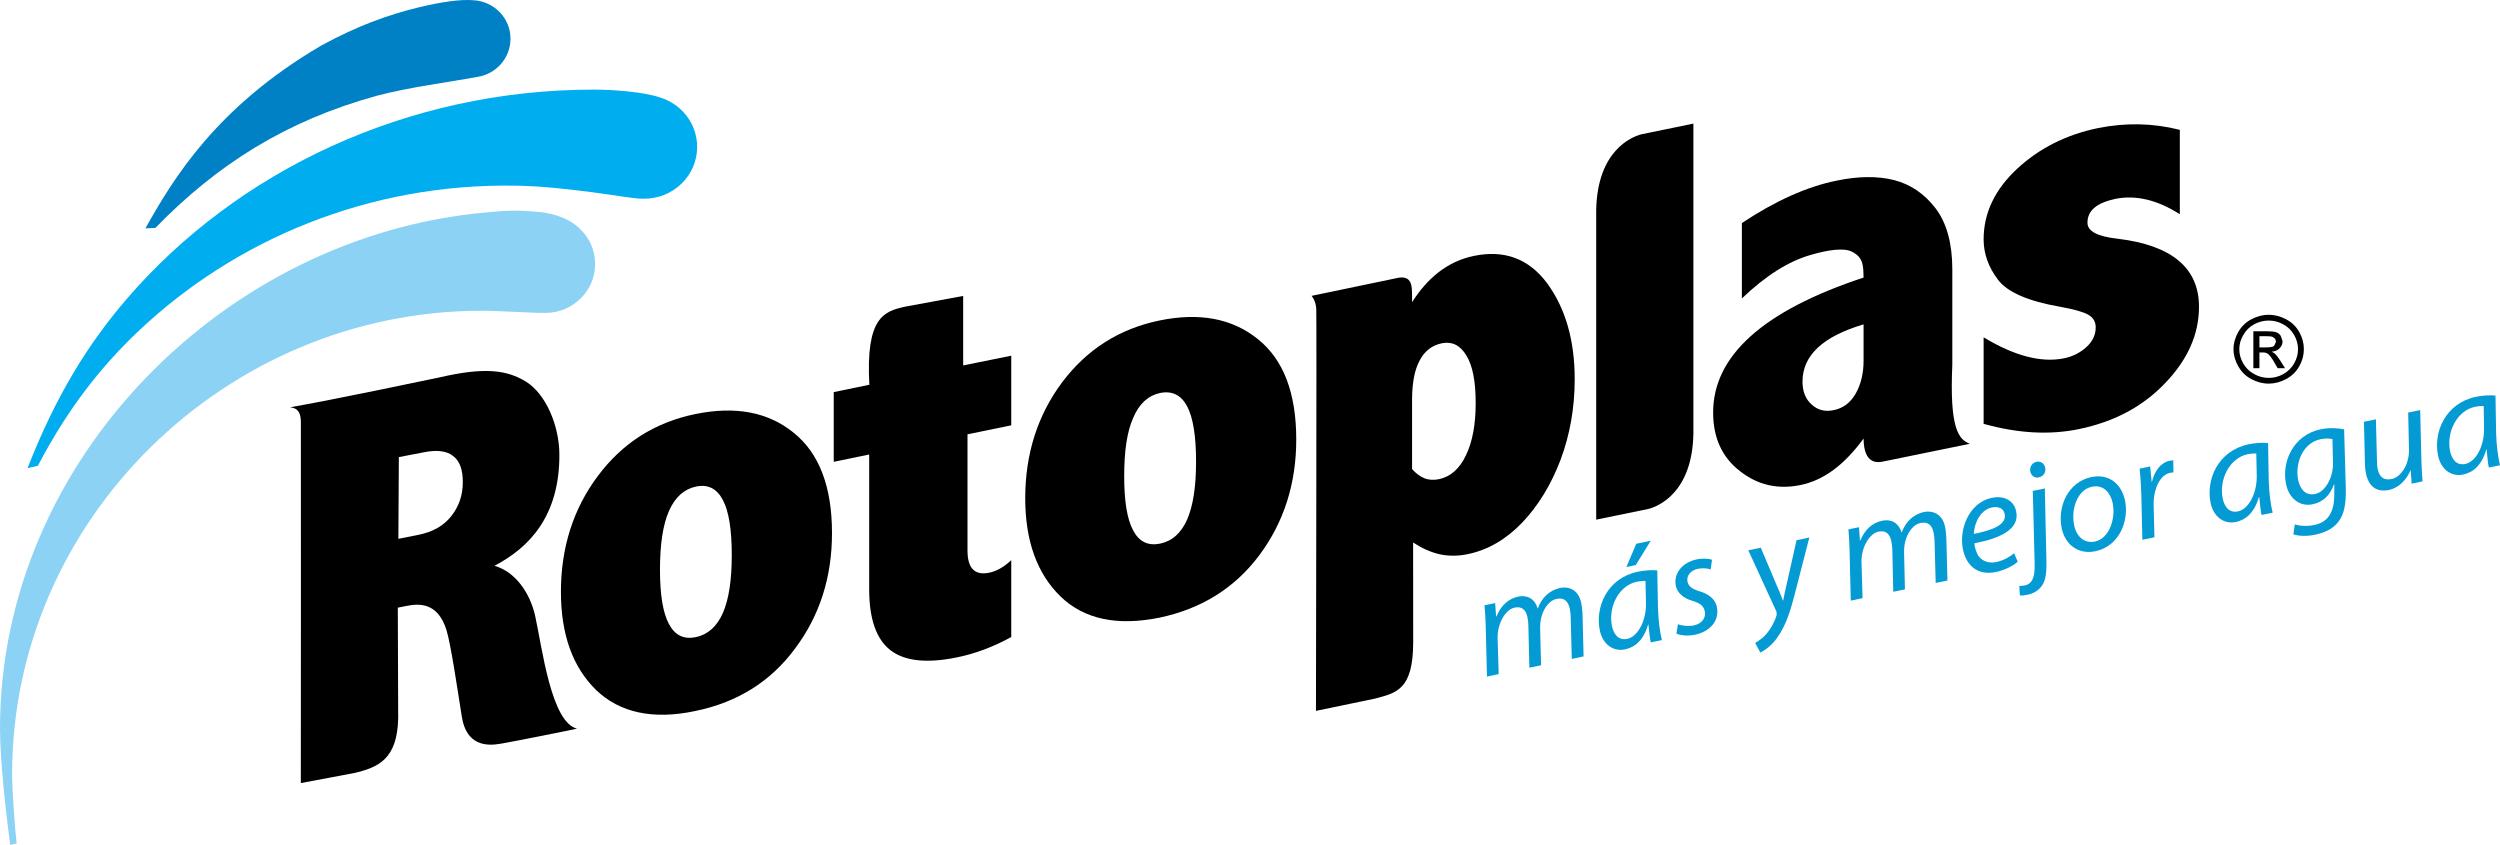 <svg width="216" height="73" viewBox="0 0 216 73" fill="none" xmlns="http://www.w3.org/2000/svg">
<path d="M128.474 58.458L128.366 54.088C128.347 53.396 128.31 52.799 128.261 52.298L129.181 52.106L129.263 53.263L129.297 53.248C129.682 52.309 130.351 51.723 131.155 51.55C132.082 51.366 132.647 51.848 132.86 52.585C133.208 51.613 133.888 51.001 134.804 50.795C135.507 50.647 136.367 50.935 136.61 52.047C136.666 52.327 136.722 52.729 136.73 53.075L136.823 56.715L135.802 56.932L135.709 53.37C135.709 53.145 135.679 52.832 135.627 52.581C135.485 51.966 135.159 51.602 134.49 51.745C133.731 51.896 133.032 52.943 133.069 54.317L133.148 57.481L132.138 57.688L132.052 54.074C132.049 53.805 132.026 53.565 131.974 53.333C131.865 52.832 131.615 52.346 130.852 52.501C130.086 52.659 129.364 53.842 129.394 55.149L129.487 58.24L128.474 58.458Z" fill="#049BD5"/>
<path d="M142.628 46.717L141.331 48.817L140.52 48.994L141.372 46.982L142.628 46.717ZM142.168 50.191C142.012 50.188 141.776 50.188 141.425 50.261C139.855 50.589 138.928 52.457 139.276 54.104C139.418 54.763 139.806 55.36 140.603 55.198C141.47 55.01 142.258 53.695 142.213 52.055L142.168 50.191ZM142.624 55.504C142.542 55.146 142.486 54.568 142.419 53.942L142.404 53.953C142.004 55.309 141.272 55.924 140.412 56.104C139.343 56.329 138.487 55.636 138.233 54.513C137.788 52.453 138.865 49.941 141.511 49.395C142.086 49.274 142.752 49.233 143.189 49.281L143.249 52.501C143.278 53.573 143.417 54.645 143.589 55.305L142.624 55.504Z" fill="#049BD5"/>
<path d="M144.97 53.938C145.299 54.052 145.864 54.137 146.353 54.033C147.06 53.89 147.407 53.348 147.299 52.829C147.194 52.361 146.914 52.121 146.215 51.908C145.434 51.679 144.926 51.23 144.795 50.629C144.57 49.594 145.31 48.603 146.592 48.331C147.138 48.22 147.665 48.264 147.919 48.364L147.796 49.204C147.557 49.115 147.138 49.056 146.69 49.145C146.065 49.277 145.692 49.756 145.8 50.261C145.901 50.696 146.249 50.906 146.854 51.09C147.609 51.322 148.188 51.742 148.33 52.409C148.603 53.658 147.714 54.579 146.439 54.844C145.785 54.969 145.165 54.899 144.843 54.741L144.97 53.938Z" fill="#049BD5"/>
<path d="M152.133 47.321L153.426 50.379C153.718 51.038 153.89 51.466 154.043 51.886L154.069 51.882C154.151 51.473 154.234 51.012 154.409 50.305L155.22 46.676L156.327 46.441L155.045 51.421C154.675 52.847 154.29 54.019 153.636 54.969C153.105 55.791 152.421 56.225 152.092 56.377L151.647 55.555C151.887 55.404 152.301 55.15 152.641 54.741C152.974 54.358 153.307 53.787 153.501 53.145L153.494 52.865L151.053 47.542L152.133 47.321Z" fill="#049BD5"/>
<path d="M159.906 51.894L159.802 47.521C159.787 46.836 159.749 46.242 159.704 45.738L160.617 45.55L160.699 46.703L160.736 46.692C161.118 45.756 161.787 45.156 162.598 44.997C163.522 44.802 164.086 45.288 164.303 46.021C164.651 45.052 165.328 44.437 166.236 44.234C166.943 44.091 167.807 44.371 168.046 45.483C168.109 45.763 168.154 46.165 168.165 46.511L168.259 50.155L167.242 50.368L167.148 46.817C167.148 46.581 167.115 46.268 167.062 46.021C166.932 45.402 166.603 45.041 165.922 45.189C165.174 45.34 164.475 46.39 164.513 47.757L164.587 50.921L163.578 51.131L163.496 47.51C163.484 47.244 163.466 47.005 163.41 46.769C163.305 46.268 163.054 45.785 162.292 45.937C161.525 46.102 160.8 47.278 160.834 48.593L160.927 51.68L159.906 51.894Z" fill="#049BD5"/>
<path d="M173.204 44.395C173.092 43.92 172.662 43.729 172.109 43.843C171.119 44.049 170.588 45.147 170.532 46.134C172.165 45.806 173.398 45.328 173.204 44.407V44.395ZM174.333 48.533C173.944 48.879 173.249 49.251 172.438 49.424C170.831 49.752 169.893 48.828 169.609 47.512C169.213 45.733 170.128 43.423 172.087 43.014C173.241 42.775 174.008 43.316 174.194 44.163C174.538 45.718 172.83 46.51 170.588 46.941C170.588 47.206 170.749 47.752 170.95 48.047C171.309 48.518 171.855 48.688 172.483 48.559C173.189 48.404 173.69 48.076 174.019 47.8L174.333 48.533Z" fill="#049BD5"/>
<path d="M176.139 41.248C175.787 41.322 175.488 41.101 175.414 40.729C175.343 40.342 175.578 39.985 175.948 39.9C176.329 39.819 176.624 40.044 176.707 40.416C176.781 40.821 176.553 41.16 176.154 41.245L176.139 41.248ZM176.673 42.199L176.808 48.344C176.838 49.376 176.763 50.05 176.486 50.51C176.217 50.96 175.735 51.269 175.223 51.376C174.961 51.435 174.73 51.464 174.517 51.446L174.468 50.624C174.588 50.624 174.745 50.621 174.95 50.58C175.481 50.466 175.821 50.057 175.795 48.782L175.634 42.416L176.673 42.199Z" fill="#049BD5"/>
<path d="M179.217 45.418C179.422 46.387 180.117 46.977 181.003 46.789C182.237 46.534 182.831 44.799 182.524 43.414C182.371 42.729 181.84 41.826 180.745 42.054C179.445 42.324 178.907 44.07 179.217 45.418ZM183.593 43.204C183.989 45.024 183.074 47.209 181.044 47.625C179.523 47.945 178.439 47.021 178.14 45.683C177.722 43.738 178.716 41.631 180.682 41.222C182.319 40.876 183.317 41.937 183.593 43.204Z" fill="#049BD5"/>
<path d="M185.102 46.637L185.008 42.662C184.986 41.859 184.926 41.048 184.862 40.492L185.778 40.297C185.815 40.728 185.857 41.151 185.901 41.623H185.931C186.141 40.72 186.668 39.969 187.475 39.803L187.77 39.77L187.785 40.816L187.505 40.849C186.604 41.041 186.036 42.271 186.077 43.712L186.144 46.42L185.102 46.637Z" fill="#049BD5"/>
<path d="M194.942 39.183C194.778 39.176 194.546 39.176 194.191 39.246C192.632 39.577 191.698 41.445 192.046 43.092C192.195 43.755 192.569 44.348 193.369 44.182C194.24 44.002 195.024 42.683 194.983 41.044L194.942 39.183ZM195.398 44.496C195.32 44.135 195.256 43.56 195.2 42.937L195.174 42.941C194.774 44.304 194.045 44.912 193.186 45.1C192.12 45.321 191.257 44.621 191.007 43.497C190.558 41.445 191.638 38.933 194.292 38.384C194.856 38.266 195.518 38.222 195.962 38.284L196.018 41.489C196.048 42.558 196.187 43.634 196.359 44.293L195.398 44.496Z" fill="#049BD5"/>
<path d="M201.523 37.938C201.321 37.89 200.914 37.853 200.476 37.953C198.97 38.27 198.26 40.023 198.567 41.501C198.712 42.149 199.12 42.871 200.047 42.676C200.932 42.492 201.605 41.198 201.571 39.99L201.523 37.938ZM198.275 45.303C198.682 45.446 199.325 45.49 199.961 45.358C200.977 45.148 201.672 44.459 201.68 42.79L201.687 41.854L201.65 41.861C201.314 42.827 200.663 43.394 199.822 43.567C198.608 43.825 197.759 42.952 197.528 41.895C197.083 39.891 198.159 37.577 200.503 37.091C201.205 36.943 202.009 36.976 202.532 37.098L202.678 42.197C202.704 43.494 202.554 44.433 202.027 45.093C201.542 45.733 200.757 46.047 200.047 46.194C199.318 46.352 198.593 46.323 198.144 46.165L198.275 45.303Z" fill="#049BD5"/>
<path d="M209.105 35.428L209.209 39.805C209.228 40.49 209.269 41.084 209.31 41.588L208.365 41.787L208.286 40.638L208.264 40.645C207.89 41.529 207.202 42.167 206.395 42.336C205.618 42.502 204.728 42.299 204.429 40.958C204.37 40.671 204.332 40.35 204.328 39.938L204.246 36.442L205.278 36.228L205.367 39.676C205.367 40.015 205.382 40.31 205.442 40.568C205.58 41.176 205.932 41.537 206.649 41.386C207.401 41.231 208.178 40.174 208.137 38.81L208.066 35.646L209.105 35.428Z" fill="#049BD5"/>
<path d="M214.591 35.083C214.427 35.079 214.187 35.079 213.84 35.149C212.27 35.477 211.347 37.352 211.691 38.995C211.837 39.654 212.218 40.251 213.014 40.082C213.885 39.901 214.666 38.582 214.621 36.947L214.591 35.083ZM215.036 40.395C214.954 40.041 214.901 39.467 214.845 38.825L214.819 38.837C214.419 40.2 213.687 40.815 212.827 40.999C211.758 41.22 210.898 40.524 210.656 39.4C210.207 37.348 211.283 34.836 213.926 34.283C214.498 34.158 215.159 34.132 215.611 34.176L215.664 37.396C215.69 38.465 215.836 39.537 216 40.196L215.036 40.395Z" fill="#049BD5"/>
<path d="M195.214 30.013H195.849C196.16 30.013 196.373 29.973 196.485 29.881L196.65 29.523L196.575 29.273L196.35 29.107C196.253 29.066 196.074 29.048 195.82 29.048H195.214V30.013ZM194.69 31.815V28.62H195.816C196.197 28.62 196.474 28.646 196.646 28.702C196.818 28.753 196.952 28.867 197.053 29.015L197.214 29.479C197.214 29.711 197.132 29.921 196.952 30.098C196.788 30.267 196.556 30.367 196.276 30.381L196.556 30.558C196.683 30.68 196.84 30.886 197.035 31.185L197.427 31.815H196.792L196.5 31.31C196.276 30.912 196.077 30.673 195.954 30.577C195.846 30.496 195.707 30.451 195.52 30.451H195.214V31.815H194.69ZM196.021 27.696C195.591 27.696 195.173 27.799 194.769 28.013C194.365 28.23 194.051 28.54 193.827 28.937C193.591 29.32 193.475 29.748 193.475 30.172C193.475 30.603 193.591 31.008 193.812 31.398C194.04 31.796 194.35 32.098 194.761 32.319C195.158 32.544 195.58 32.651 196.021 32.651C196.455 32.651 196.878 32.544 197.285 32.319C197.67 32.098 197.992 31.796 198.212 31.398C198.437 31.008 198.549 30.603 198.549 30.172C198.549 29.748 198.437 29.32 198.209 28.937C197.984 28.54 197.663 28.23 197.251 28.013C196.863 27.799 196.44 27.696 196.021 27.696ZM196.021 27.195C196.522 27.195 197.023 27.327 197.517 27.585C198.003 27.836 198.377 28.204 198.657 28.683C198.919 29.166 199.054 29.659 199.054 30.172C199.054 30.68 198.923 31.177 198.657 31.645C198.388 32.117 198.014 32.485 197.524 32.75C197.042 33.008 196.537 33.145 196.021 33.145C195.487 33.145 194.986 33.008 194.5 32.75C194.021 32.485 193.647 32.117 193.386 31.645C193.113 31.177 192.974 30.68 192.974 30.172C192.974 29.659 193.113 29.166 193.386 28.683C193.658 28.204 194.04 27.836 194.518 27.585C195.012 27.327 195.509 27.195 196.021 27.195Z" fill="black"/>
<path d="M161.012 31.18C161.012 32.259 160.783 33.199 160.342 33.991C159.89 34.786 159.247 35.28 158.402 35.442C157.677 35.59 157.048 35.431 156.532 34.956C155.998 34.488 155.736 33.821 155.736 32.97C155.736 30.716 157.486 29.069 161.012 28.026V31.18ZM168.68 31.511V23.281C168.68 21.015 168.19 19.251 167.229 17.994C166.253 16.72 165.061 15.928 163.651 15.559C162.23 15.202 160.563 15.213 158.664 15.611C156.095 16.134 153.373 17.361 150.498 19.273V25.786C152.539 23.823 154.562 22.552 156.473 22.017C157.878 21.608 159.247 21.391 159.961 21.726C161.034 22.227 160.989 23.027 161.012 23.981C152.345 26.844 148.015 30.73 148.015 35.638C148.015 37.815 148.778 39.502 150.326 40.7C151.855 41.908 153.609 42.309 155.553 41.908C156.551 41.705 157.508 41.267 158.424 40.593C159.329 39.919 160.189 39.016 161.012 37.892C161.034 40.147 162.219 39.989 162.769 39.863C163.322 39.745 170.194 38.342 170.194 38.342C169.211 37.973 168.433 36.997 168.68 31.511Z" fill="black"/>
<path d="M87.372 36.747L83.592 37.524V47.563C83.592 49.107 84.217 49.741 85.477 49.479C86.093 49.354 86.722 49.008 87.372 48.4V55.038C85.832 55.886 84.25 56.483 82.654 56.803C80.048 57.334 78.145 57.116 76.922 56.169C75.707 55.215 75.098 53.458 75.098 50.938V39.267L72.035 39.901V33.877C72.035 33.877 74.559 33.35 75.112 33.243C74.787 27.386 76.395 26.903 78.178 26.501L83.218 25.569V31.574L87.372 30.731V36.747Z" fill="black"/>
<path d="M141.771 11.612C140.986 11.837 138.009 12.994 137.912 18.144V44.898L142.466 43.962C143.255 43.745 146.235 42.573 146.31 37.423V10.68L141.771 11.612Z" fill="black"/>
<path d="M126.658 39.337C126.108 40.504 125.323 41.19 124.321 41.403C123.861 41.495 123.446 41.473 123.054 41.315C122.676 41.156 122.321 40.899 122.003 40.523V34.577C122.003 33.103 122.216 31.968 122.657 31.147C123.087 30.322 123.73 29.831 124.579 29.658C125.458 29.482 126.164 29.828 126.692 30.712C127.237 31.589 127.499 32.959 127.499 34.831C127.499 36.662 127.226 38.161 126.658 39.337ZM133.687 24.493C132.109 22.36 129.989 21.561 127.346 22.11C126.206 22.342 125.17 22.828 124.231 23.569C123.413 24.217 122.669 25.061 122.003 26.111C121.988 24.961 122.153 23.819 120.87 23.989C119.547 24.258 113.318 25.562 113.318 25.562C113.318 25.562 113.669 25.941 113.725 26.648C113.766 27.345 113.699 61.419 113.699 61.419L118.821 60.354C120.653 59.864 122.1 59.595 122.1 55.465L122.093 46.87C122.829 47.357 123.573 47.696 124.332 47.876C125.129 48.057 125.951 48.057 126.804 47.88C128.561 47.519 130.143 46.594 131.541 45.128C132.932 43.658 134.031 41.849 134.842 39.701C135.642 37.553 136.054 35.236 136.054 32.771C136.054 29.401 135.257 26.645 133.687 24.493Z" fill="black"/>
<path d="M187.081 33.087C185.155 35.121 182.661 36.447 179.622 37.073C177.053 37.604 174.328 37.438 171.385 36.62V29.145C174.058 30.762 176.38 31.356 178.332 30.958C179.08 30.807 179.73 30.475 180.269 29.985C180.811 29.484 181.069 28.924 181.069 28.287C181.069 27.804 180.863 27.447 180.429 27.193C180.011 26.953 179.211 26.725 178.044 26.515C175.24 26.028 173.442 25.251 172.623 24.164C171.804 23.085 171.385 21.921 171.385 20.686C171.385 18.402 172.357 16.376 174.272 14.589C176.186 12.81 178.526 11.631 181.271 11.067C183.656 10.588 186 10.629 188.337 11.218V18.509C186.385 17.264 184.527 16.826 182.755 17.183C181.966 17.36 181.357 17.603 180.953 17.953C180.545 18.292 180.358 18.723 180.358 19.25C180.358 19.983 181.222 20.432 182.949 20.624C187.634 21.184 189.993 23.144 189.993 26.504C189.993 28.869 189.025 31.065 187.081 33.087Z" fill="black"/>
<path d="M62.459 52.958C61.939 54.137 61.154 54.834 60.111 55.051C59.075 55.264 58.305 54.885 57.792 53.909C57.273 52.936 57.022 51.37 57.022 49.219C57.022 47.042 57.273 45.351 57.796 44.157C58.32 42.956 59.112 42.252 60.137 42.039C61.165 41.821 61.939 42.212 62.459 43.206C62.974 44.179 63.225 45.771 63.225 47.963C63.225 50.114 62.974 51.772 62.459 52.958ZM68.56 37.378C66.351 35.592 63.524 35.065 60.069 35.776C56.589 36.49 53.792 38.266 51.661 41.114C49.541 43.947 48.464 47.288 48.464 51.131C48.464 54.83 49.485 57.652 51.515 59.627C53.545 61.572 56.394 62.202 60.036 61.439C63.689 60.699 66.579 58.897 68.687 56.042C70.822 53.198 71.884 49.871 71.884 46.062C71.884 42.042 70.774 39.15 68.56 37.378Z" fill="black"/>
<path d="M102.574 44.878C102.051 46.061 101.277 46.753 100.226 46.971C99.19 47.177 98.42 46.809 97.904 45.825C97.377 44.849 97.13 43.287 97.13 41.146C97.13 38.962 97.377 37.267 97.919 36.077C98.431 34.876 99.213 34.169 100.245 33.951C101.277 33.748 102.051 34.132 102.574 35.112C103.086 36.099 103.34 37.687 103.34 39.886C103.34 42.038 103.086 43.692 102.574 44.878ZM108.668 29.291C106.462 27.515 103.64 26.981 100.189 27.688C96.712 28.403 93.911 30.182 91.769 33.03C89.653 35.867 88.58 39.205 88.58 43.051C88.58 46.742 89.608 49.572 91.63 51.535C93.661 53.499 96.51 54.103 100.159 53.37C103.808 52.607 106.683 50.806 108.81 47.965C110.927 45.121 111.996 41.784 111.996 37.974C111.996 33.951 110.893 31.063 108.668 29.291Z" fill="black"/>
<path d="M38.998 44.584C38.337 45.424 37.395 45.962 36.153 46.209L34.419 46.556L34.46 39.493L36.572 39.088C37.72 38.848 38.591 38.948 39.148 39.397C39.724 39.828 39.997 40.595 39.986 41.689C39.982 42.783 39.657 43.745 38.998 44.584ZM46.241 53.227C45.803 51.249 44.543 49.403 42.722 48.884C45.811 47.27 48.331 44.526 48.331 39.316C48.331 36.748 47.149 34.041 45.456 32.98C43.762 31.93 41.776 31.734 38.075 32.585C38.075 32.585 28.477 34.612 25.071 35.186C25.771 35.271 25.991 35.687 25.995 36.483C26.01 37.29 25.991 67.658 25.991 67.658L30.571 66.796C32.706 66.306 34.333 65.58 34.404 62.04L34.37 52.502L35.133 52.35C36.224 52.133 37.825 52.041 38.576 54.439C38.957 55.685 39.514 59.483 39.903 61.933C40.296 64.372 41.96 64.486 43.242 64.261C44.521 64.04 49.404 63.068 49.852 62.953C47.624 62.419 46.85 56.005 46.241 53.227Z" fill="black"/>
<path d="M50.093 19.754L50.052 19.717L50.007 19.68C48.552 18.335 46.261 18.291 46.261 18.291C44.339 18.114 43.344 18.229 41.897 18.365C19.472 20.395 0 39.729 0 62.953C0 65.716 0.546 70.535 0.882 73L1.436 72.878C1.282 71.467 1.047 68.332 1.047 66.881C1.047 44.879 19.517 26.849 41.617 26.849C43.124 26.849 46.137 27.059 47.169 27.034H47.225C49.551 26.978 51.42 25.103 51.42 22.812C51.42 21.625 50.926 20.549 50.115 19.783L50.093 19.754Z" fill="#8BD2F4"/>
<path d="M56.954 8.401C55.582 7.94 52.984 7.742 51.309 7.742C35.116 7.742 20.497 14.778 11.004 25.764C7.632 29.673 4.835 34.16 2.379 40.449L3.272 40.243C5.83 35.361 8.671 31.714 12.029 28.546C20.348 20.698 31.852 15.824 44.549 16.042C46.669 16.068 49.035 16.333 51.084 16.598C52.883 16.834 54.532 17.121 55.373 17.169V17.166L55.649 17.169C58.181 17.169 60.233 15.172 60.233 12.697C60.233 10.659 58.854 8.946 56.954 8.401Z" fill="#00ADEF"/>
<path d="M32.548 8.276C35.172 7.561 39.124 7.045 41.203 6.651C42.844 6.423 44.108 5.03 44.108 3.343C44.108 1.582 42.71 0.137 40.945 0.023C39.779 -0.084 38.04 0.189 36.283 0.609C33.43 1.302 30.85 2.252 27.747 3.939C18.706 9.245 14.994 15.39 12.56 19.733L13.427 19.689C18.718 14.251 24.677 10.442 32.548 8.276Z" fill="#0081C6"/>
</svg>
